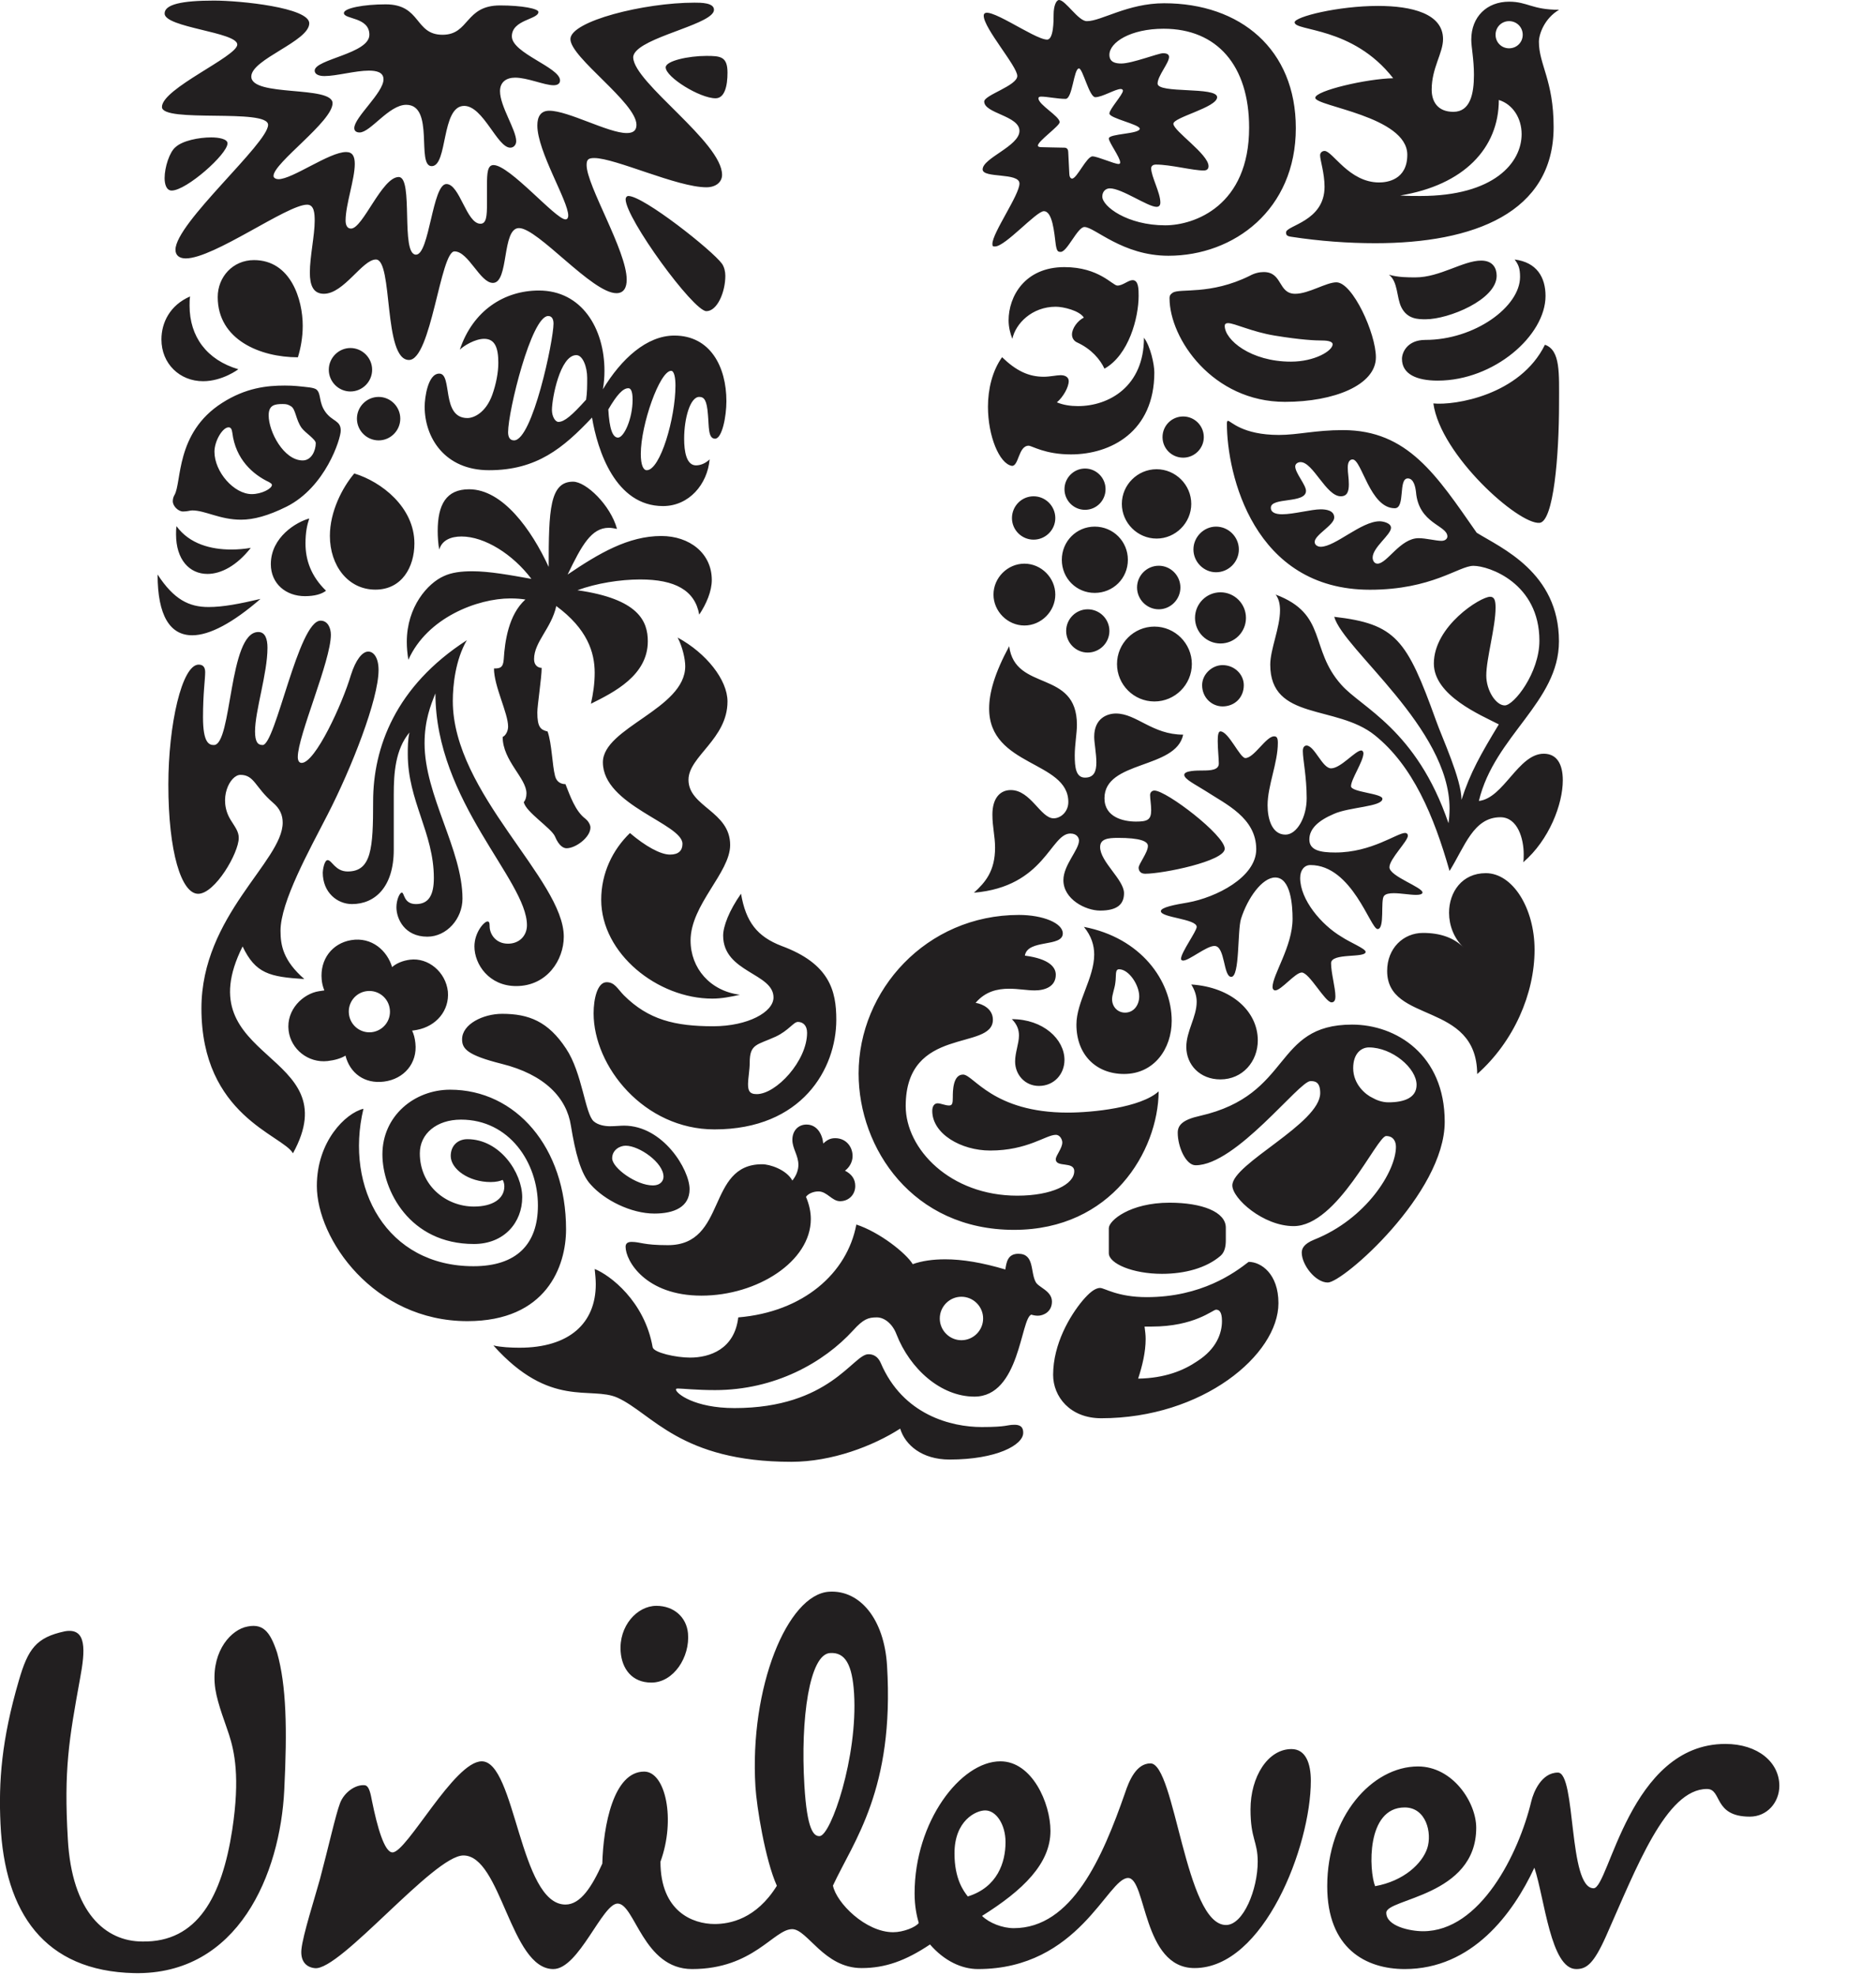 <svg xmlns="http://www.w3.org/2000/svg" width="100%" height="100%" fill-rule="evenodd" viewBox="0 0 19 20">
  <path
    fill="#221f20"
    d="M7.237 19.477c.155 0 .421-.05.631-.387-.12-.267-.205-.806-.217-1.002-.062-1.005.324-1.949.747-1.975.31-.019.558.275.586.751.076 1.251-.339 1.774-.548 2.224.035.175.331.472.61.472.104 0 .228-.051.259-.093-.02-.072-.042-.166-.042-.301 0-.725.466-1.336.869-1.336.321 0 .507.424.507.705 0 .331-.279.601-.693.86.073.072.207.124.321.124.59 0 .899-.715 1.127-1.368.041-.124.114-.3.258-.3.249 0 .352 1.636.765 1.636.176 0 .321-.362.321-.641 0-.208-.073-.229-.073-.529 0-.331.176-.611.415-.611.144 0 .196.145.196.321 0 .662-.476 1.896-1.178 1.896-.528 0-.487-.912-.673-.912-.208 0-.497.922-1.52.922-.166 0-.342-.083-.486-.249-.248.166-.455.239-.693.239-.382 0-.548-.394-.703-.394-.186 0-.393.404-1.014.404-.496 0-.579-.663-.754-.663-.155 0-.393.663-.651.663-.435 0-.528-1.15-.911-1.15-.3 0-1.247 1.168-1.504 1.141-.104-.011-.147-.088-.136-.192.014-.143.137-.526.187-.708.084-.315.161-.66.204-.771.042-.11.157-.19.249-.181.047.004.061.091.075.162.052.257.125.518.207.518.146 0 .625-.922.904-.922.342 0 .383 1.45.848 1.45.155 0 .27-.186.373-.414.01-.384.113-.932.424-.932.217 0 .321.486.165.912 0 .507.33.631.548.631m8.272-1.243c-.128.533-.517 1.316-1.096 1.316-.135 0-.373-.052-.373-.187 0-.145.911-.165.911-.86 0-.258-.238-.621-.59-.621-.465 0-.919.508-.919 1.212 0 .632.392.839.785.839.682 0 1.096-.56 1.313-1.026.104.311.165 1.026.424 1.026.104 0 .176-.052.301-.331.309-.695.609-1.492 1.023-1.492.155 0 .062.28.434.28.176 0 .299-.145.299-.312 0-.238-.217-.424-.547-.424-.972 0-1.178 1.461-1.334 1.461-.259 0-.176-1.171-.362-1.171-.166 0-.247.198-.269.29M8.65 17.143c-.018-.289-.088-.42-.244-.409-.206.012-.301.661-.259 1.343.027.446.093.514.155.51.114-.007.387-.802.348-1.444m-1.682-.608c-.015-.166-.145-.279-.32-.279-.197 0-.382.206-.362.465.013.171.113.312.311.312.226 0 .392-.259.371-.498m3.216 2.113c0-.176-.093-.321-.206-.321-.094 0-.311.103-.311.435 0 .26.093.383.135.436.299-.093.382-.343.382-.55m4.043-.351c.217 0 .279.258.228.414-.052.155-.238.331-.528.383-.062-.156-.093-.797.3-.797M2.32 17.561c-.029-.094-.115-.306-.139-.462-.051-.346.129-.574.295-.626.186-.052.259.041.331.259.093.331.103.766.072 1.388-.041.849-.465 1.875-1.519 1.854-.911-.02-1.314-.611-1.355-1.512-.02-.425.01-.849.186-1.45.093-.321.176-.436.465-.498.227-.041.207.197.155.477-.113.622-.165.922-.124 1.626.041.746.383 1.037.755 1.037.559.01.806-.456.91-1.13.082-.538.021-.797-.032-.963M14.517 4.084c.072.522.861 1.226 1.075 1.209.143-.012.198-.681.198-1.209 0-.302.016-.539-.143-.594-.252.512-.916.616-1.13.594m.044-.231c.57 0 1.092-.456 1.092-.857 0-.188-.088-.341-.313-.369.038.05.055.088.055.176 0 .303-.46.638-.96.638-.181 0-.236.126-.236.192 0 .154.148.22.362.22m-.121-.621c-.077 0-.186 0-.247-.121-.05-.099-.033-.259-.126-.33.093.027.192.027.269.027.247 0 .483-.17.665-.17.119 0 .157.077.157.154 0 .242-.487.44-.718.44M2.166 7.542c.186 0 .148-1.144.45-1.144.071 0 .093.072.093.16 0 .258-.126.638-.126.846 0 .105.027.138.077.138.131 0 .362-1.259.587-1.259.071 0 .104.072.104.143 0 .264-.335 1.022-.335 1.237 0 .033.011.06.039.06.137 0 .411-.593.499-.89.049-.154.115-.237.176-.237.054 0 .104.061.104.187 0 .297-.275.995-.516 1.463-.186.362-.477.884-.477 1.176 0 .148.027.302.241.489-.351-.022-.494-.055-.625-.33-.587 1.171 1.081 1.056.51 2.094-.104-.186-.927-.379-.927-1.467 0-.94.823-1.49.823-1.88 0-.077-.028-.143-.099-.203-.181-.155-.187-.281-.329-.281-.105 0-.231.242-.099.456.044.072.082.116.082.182 0 .154-.241.566-.411.566-.17 0-.302-.423-.302-1.105 0-.605.137-1.215.307-1.215.05 0 .066.033.066.077 0 .072-.022.215-.022.456 0 .259.061.281.11.281m1.399 1.61c.231 0 .423-.171.423-.55v-.56c0-.215.016-.456.159-.627-.017.071-.017.148-.017.22 0 .473.264.797.264 1.253 0 .17-.05.264-.181.264-.127 0-.116-.116-.143-.116-.022 0-.055.072-.055.149 0 .115.082.297.313.297.197 0 .356-.182.356-.385 0-.495-.384-1.044-.384-1.572 0-.231.061-.385.11-.506 0 1.094.927 1.891.927 2.347 0 .105-.076.187-.192.187-.126 0-.186-.099-.186-.176 0-.038-.006-.049-.022-.049-.033 0-.132.11-.132.253 0 .181.148.401.423.401.312 0 .482-.264.482-.5 0-.577-1.124-1.451-1.124-2.386 0-.159.027-.418.142-.615-.724.467-.949 1.088-.949 1.632 0 .473-.016.709-.258.709-.126 0-.159-.115-.203-.115-.033 0-.049.099-.049.126 0 .203.148.319.296.319m9.509-5.491c.242 0 .423-.11.423-.176 0-.022-.033-.038-.105-.038-.071 0-.214-.006-.483-.05-.231-.038-.406-.126-.472-.126-.022 0-.033.011-.033.027 0 .143.264.363.67.363m-1.196-.698c.07-.047.379.027.779-.171.049-.027.098-.038.142-.038.193 0 .143.22.319.22.137 0 .313-.116.417-.116.164 0 .4.517.4.759 0 .28-.422.451-.921.451-.73 0-1.169-.638-1.169-1.05 0-.033.017-.044.033-.055m-8.197 8.261c-.181.044-.472.33-.472.781 0 .538.576 1.369 1.525 1.369.801 0 .999-.556.999-.93 0-.83-.51-1.413-1.174-1.413-.362 0-.686.265-.686.655 0 .363.274.907.927.907.308 0 .489-.22.489-.473 0-.247-.225-.588-.555-.588-.098 0-.169.066-.169.17 0 .132.181.264.405.264.055 0 .099-.011.121-.022.011.017.017.044.017.066 0 .127-.121.204-.308.204-.279 0-.548-.209-.548-.539 0-.198.17-.341.417-.341.488 0 .779.434.779.869 0 .39-.214.615-.653.615-.878 0-1.306-.791-1.114-1.594m5.837 2.123c0 .121.099.22.219.22.121 0 .22-.099.22-.22s-.099-.22-.22-.22c-.12 0-.219.099-.219.22m.425 1.099c.263 0 .25-.023.332-.023.083 0 .088.05.088.082 0 .122-.269.27-.746.27-.28 0-.45-.148-.5-.313-.274.176-.691.336-1.102.336-1.125 0-1.41-.49-1.761-.649-.269-.121-.681.115-1.257-.529.077.018.181.023.264.023.504 0 .773-.247.773-.643 0-.049-.006-.104-.011-.154.154.061.505.325.587.792.011.055.236.105.379.105.197 0 .45-.083.488-.407.658-.055 1.103-.446 1.196-.94.236.077.505.291.571.401.093-.033.203-.049.329-.049.175 0 .373.033.609.103.011-.07.022-.159.132-.159.164 0 .12.182.175.285.028.056.165.089.165.199 0 .105-.088.143-.143.143-.022 0-.049-.005-.066-.011-.109.039-.115.83-.576.83-.34 0-.653-.28-.79-.632-.039-.104-.121-.17-.198-.17-.087 0-.136.016-.241.132-.296.324-.79.604-1.399.604-.186 0-.335-.016-.373-.016-.022 0-.022.005-.022.01 0 .039.186.188.593.188.965 0 1.201-.545 1.355-.545.022 0 .087 0 .126.088.225.528.716.649 1.023.649m3.329-3.502c-.115 0-.753.852-1.163.852-.099 0-.181-.187-.181-.329 0-.077.049-.132.225-.171.943-.214.735-.924 1.541-.924.444 0 .938.303.938.984 0 .726-1.031 1.627-1.184 1.627-.127 0-.264-.181-.264-.302 0-.038.017-.088.126-.132.526-.209.828-.692.828-.94 0-.055-.027-.109-.099-.109-.093 0-.492.912-.937.912-.308 0-.621-.28-.621-.412 0-.22.89-.627.89-.935 0-.116-.055-.121-.099-.121m.592-.341c-.077 0-.159.061-.159.21 0 .164.126.269.197.301.039.023.099.045.159.045.159 0 .286-.045.286-.177 0-.169-.247-.379-.483-.379M3.615 4.238c0 .121.099.22.22.22.12 0 .219-.099.219-.22s-.099-.22-.219-.22c-.121 0-.22.099-.22.22m-.285-.495c0 .121.099.22.219.22.121 0 .22-.099.22-.22 0-.12-.099-.22-.22-.22-.12 0-.219.1-.219.22m-.198 1.506c-.126.033-.389.187-.389.462 0 .198.153.324.345.324.099 0 .17-.021.214-.055-.153-.148-.208-.313-.208-.478 0-.115.016-.186.038-.253m-1.344.078c-.005.027-.005.054-.005.082 0 .258.137.401.318.401.137 0 .296-.082.439-.264-.061.011-.132.017-.198.017-.203 0-.422-.055-.554-.236m-.192.489c0 .417.126.615.351.615.176 0 .412-.126.691-.368-.214.05-.378.082-.526.082-.198 0-.351-.076-.516-.329m1.421-2.199c.027-.088.049-.198.049-.319 0-.264-.12-.665-.494-.665-.213 0-.367.17-.367.374 0 .434.433.61.812.61M2.55 5.002c-.18 0-.378-.225-.378-.429 0-.109.082-.247.143-.247.022 0 .033.017.038.055.033.269.209.423.373.5.017.011.028.017.028.028 0 .038-.105.093-.204.093m.505-.67c.038.051.143.115.143.154 0 .076-.044.175-.132.175-.192 0-.345-.291-.345-.456 0-.104.06-.115.142-.115.039 0 .055.005.083.022.049.027.049.137.109.22m-1.289.681c-.01.017-.016.039-.016.061 0 .049.055.104.104.104.044 0 .071-.011.093-.011.132 0 .28.094.494.094.126 0 .274-.039.461-.132.395-.198.549-.687.549-.77 0-.104-.084-.091-.154-.187-.07-.096-.043-.181-.088-.225-.025-.026-.104-.028-.203-.039-.033-.003-.077-.005-.121-.005-.181 0-.395.022-.636.176-.476.304-.406.808-.483.934m1.822-.22c-.121.143-.247.385-.247.632 0 .297.181.544.461.544.269 0 .395-.23.395-.467 0-.368-.335-.626-.609-.709M2.414 3.738s-.16.121-.357.121c-.236 0-.422-.176-.422-.423 0-.171.087-.347.29-.435-.005.033-.005.061-.005.094 0 .313.175.549.494.643m9.673 1.824c0 .127.105.231.229.231.127 0 .231-.104.231-.231 0-.126-.104-.231-.231-.231-.124 0-.229.105-.229.231m.016.693c0 .144.116.259.258.259.142 0 .258-.115.258-.259 0-.143-.116-.259-.258-.259-.142 0-.258.116-.258.259m-.79.467c0 .209.17.379.379.379.208 0 .379-.17.379-.379 0-.208-.171-.379-.379-.379-.209 0-.379.171-.379.379m.203-.775c0 .121.099.221.22.221.12 0 .219-.1.219-.221s-.099-.22-.219-.22c-.121 0-.22.099-.22.22m-.718.44c0 .121.099.219.218.219.121 0 .22-.098.22-.219s-.099-.219-.22-.219c-.119 0-.218.098-.218.219m.564-1.286c0 .192.159.351.352.351.192 0 .351-.159.351-.351 0-.193-.159-.351-.351-.351-.193 0-.352.158-.352.351m.412-.676c0 .115.093.208.209.208.115 0 .209-.093.209-.208 0-.116-.094-.209-.209-.209-.116 0-.209.093-.209.209m-.993.527c0 .116.094.209.208.209.115 0 .208-.093.208-.209 0-.115-.093-.209-.208-.209-.114 0-.208.094-.208.209m-.027.715c0 .188.148.335.333.335.187 0 .336-.147.336-.335 0-.187-.149-.336-.336-.336-.185 0-.333.149-.333.336m-.692.352c0 .17.143.313.313.313s.313-.143.313-.313c0-.171-.143-.313-.313-.313s-.313.142-.313.313m.187-.774c0 .119.098.218.219.218s.22-.099.22-.218c0-.122-.099-.221-.22-.221s-.219.099-.219.221m1.926 1.691c0-.109.099-.203.207-.203.121 0 .215.094.215.203 0 .127-.094.215-.215.215-.108 0-.207-.088-.207-.215m.141 6.322c.028 0 .06.016.06.115 0 .122-.054.281-.251.407-.137.093-.324.171-.598.176.043-.132.076-.27.076-.401 0-.044-.005-.077-.011-.126h.072c.434 0 .62-.171.652-.171m.044-.544c.045-.038.055-.099.055-.16v-.126c0-.16-.24-.253-.57-.253-.401 0-.615.181-.615.258v.253c0 .105.242.209.538.209.236 0 .45-.06.592-.181m.286.06c-.143.111-.477.357-1.032.357-.296 0-.428-.093-.472-.093-.055 0-.115.055-.176.126-.13.155-.3.441-.3.754 0 .219.17.439.487.439 1.027 0 1.795-.643 1.795-1.165 0-.297-.176-.418-.302-.418m.192-4.622c0 .137.044.297.181.297.116 0 .215-.176.215-.368 0-.22-.039-.391-.039-.479 0-.038.017-.055.039-.055.082.006.159.231.247.231.099 0 .246-.181.306-.181.016 0 .022.022.022.027 0 .083-.126.264-.126.335 0 .061.318.072.318.127 0 .082-.334.082-.493.154-.154.066-.247.148-.247.258 0 .11.11.132.264.132.366 0 .624-.198.706-.198.017 0 .028.011.028.028 0 .055-.187.236-.187.319 0 .093.341.203.335.258-.005.016-.027.022-.066.022-.06 0-.153-.017-.225-.017-.044 0-.082.006-.099.028-.038.044.011.335-.065.335-.072 0-.258-.648-.68-.648-.06 0-.104.049-.104.131 0 .22.214.473.417.594.092.061.246.121.246.154 0 .066-.35.006-.35.115 0 .099.044.248.044.336 0 .027-.006.06-.039.06-.066 0-.225-.302-.302-.302-.066 0-.208.181-.269.181-.016 0-.027-.016-.027-.033 0-.126.203-.412.203-.692 0-.132-.017-.418-.176-.418-.132 0-.28.209-.346.418-.038.121-.011.588-.099.588-.082 0-.06-.313-.17-.313-.081 0-.257.148-.317.148-.011 0-.022-.006-.022-.017 0-.065.159-.28.159-.324 0-.082-.363-.093-.363-.159 0-.039.143-.066.275-.088.279-.05.691-.253.691-.539 0-.318-.308-.456-.51-.588-.104-.066-.219-.121-.219-.165 0-.044.131-.044.186-.044.083 0 .164-.005.164-.071 0-.05-.011-.149-.011-.226 0-.055.005-.099.027-.099.083 0 .198.27.253.27.088 0 .209-.22.291-.22.027 0 .038.016.038.066 0 .203-.104.434-.104.632m-2.617-1.61c.06.466.686.23.686.796 0 .083-.022.204-.022.308 0 .121.011.226.104.226s.115-.066.115-.154-.022-.198-.022-.259c0-.192.137-.236.22-.236.208 0 .368.214.681.214-.072.352-.797.259-.797.644 0 .192.192.236.319.236.115 0 .154-.017.154-.115 0-.056-.011-.116-.011-.154 0-.023.016-.045.044-.045.121 0 .712.451.712.589 0 .126-.625.253-.806.253-.055 0-.066-.039-.066-.061 0-.038.094-.154.094-.22 0-.049-.083-.082-.303-.082-.104 0-.181.011-.181.093 0 .149.242.33.242.467 0 .11-.066.176-.242.176-.148 0-.372-.115-.372-.308 0-.153.158-.307.158-.401 0-.027-.021-.071-.087-.071-.203 0-.258.538-.977.599.116-.105.214-.22.214-.456 0-.116-.027-.209-.027-.335 0-.165.077-.248.186-.248.203 0 .302.286.434.286.072 0 .149-.066.149-.165 0-.418-.802-.357-.802-.946 0-.159.055-.357.203-.631m1.042 3.572c0 .077.055.137.132.137.088 0 .143-.077.143-.165 0-.115-.105-.274-.204-.274-.044 0-.027.066-.038.137-.006.055-.033.121-.033.165m-.285-.731c.576.11.889.544.889.951 0 .28-.176.538-.483.538-.28 0-.482-.192-.482-.5 0-.231.18-.472.18-.709 0-.093-.028-.187-.104-.28m-.73.934c.055.055.072.11.072.165 0 .083-.039.171-.039.264 0 .132.099.247.241.247.155 0 .259-.121.259-.263 0-.209-.215-.413-.533-.413m1.817-.351c.038.06.055.12.055.175 0 .154-.105.297-.105.457 0 .181.138.329.345.329.225 0 .379-.181.379-.395 0-.292-.263-.539-.674-.566m-1.685-.292c.253.033.313.121.313.193 0 .121-.11.159-.214.159-.077 0-.165-.017-.258-.017-.121 0-.242.028-.34.143.071.011.175.061.175.171 0 .319-.883.055-.883.874 0 .434.45.907 1.13.907.352 0 .577-.115.577-.248 0-.104-.187-.033-.187-.121 0-.038.066-.11.066-.17 0-.027-.022-.077-.066-.077-.099 0-.286.159-.664.159-.297 0-.587-.17-.587-.401 0-.049.022-.077.054-.077.033 0 .077.022.116.022.033 0 .038-.022.038-.082 0-.061 0-.231.104-.231.105 0 .302.385 1.06.385.251 0 .74-.05.921-.215-.005.605-.477 1.402-1.465 1.402-1.026 0-1.574-.825-1.574-1.583 0-.841.685-1.605 1.624-1.605.241 0 .444.082.444.187 0 .143-.357.055-.384.225M6.83 3.397c.362 0 .527.313.527.665 0 .154-.044.379-.115.379-.072 0-.061-.126-.072-.242-.011-.148-.038-.181-.088-.181-.093 0-.153.22-.153.423 0 .127.022.27.12.27.055 0 .105-.028.138-.061-.022.253-.209.473-.472.473-.483 0-.664-.566-.719-.896-.291.308-.559.533-1.043.533-.449 0-.652-.33-.652-.643 0-.093.033-.335.148-.335.137 0 .016.45.285.45.066 0 .187-.055.252-.236.039-.11.061-.225.061-.324 0-.149-.033-.242-.143-.242-.093 0-.208.071-.247.11.132-.396.45-.599.801-.599.434 0 .664.384.664.813 0 .061-.005.127-.016.187.186-.308.444-.544.724-.544m-.423.649c0-.094-.022-.116-.043-.116-.055 0-.116.066-.203.215.011.197.044.285.098.285.061 0 .148-.192.148-.384m-.751.225c.06 0 .137-.066.28-.225.011-.072.011-.138.011-.221 0-.109-.044-.23-.11-.23-.165 0-.247.44-.247.555 0 .066.033.121.066.121m.894.489c.137 0 .291-.528.291-.857 0-.072-.011-.149-.044-.149-.115 0-.307.544-.307.841 0 .116.027.165.06.165m-1.344-.302c.187 0 .4-1.012.4-1.182 0-.044-.016-.077-.054-.077-.17 0-.406.962-.406 1.176 0 .039.011.083.06.083m.598.418c-.236 0-.247.286-.247.863-.175-.379-.466-.786-.806-.786-.231 0-.318.154-.318.423 0 .055.005.138.016.187.027-.093.115-.132.225-.132.236 0 .521.181.708.429-.214-.038-.423-.077-.598-.077-.11 0-.209.011-.291.05-.159.071-.373.307-.373.665 0 .055.005.115.016.181.192-.429.703-.621 1.032-.621.066 0 .115.005.153.011-.17.153-.208.423-.219.604-.006.088-.039.094-.099.094 0 .181.143.451.143.588 0 .05-.028.094-.055.105 0 .241.241.417.241.571 0 .039-.011.072-.027.088.016.099.282.266.316.349.042.101.09.119.117.119.093 0 .242-.111.242-.21 0-.032-.028-.071-.05-.088-.104-.076-.159-.241-.203-.351-.038 0-.088-.016-.105-.081-.03-.114-.032-.326-.076-.452-.071-.017-.104-.044-.104-.193 0-.071.044-.352.044-.451-.033 0-.077-.022-.077-.088 0-.175.176-.313.225-.538.313.231.389.467.389.676 0 .11-.016.214-.038.313.231-.115.576-.286.576-.632 0-.203-.093-.429-.713-.517.192-.071.434-.109.636-.109.352 0 .554.109.598.356.072-.109.127-.236.127-.351 0-.27-.225-.445-.511-.445-.334 0-.631.175-.949.39.143-.297.241-.473.417-.473.028 0 .055.006.083.011-.066-.241-.313-.478-.445-.478m9.244 3.963c.274 0 .494.357.494.775 0 .445-.209.929-.581 1.259-.005-.742-.912-.506-.912-1.044 0-.231.165-.385.363-.385.176 0 .313.049.412.148-.099-.093-.148-.225-.148-.352 0-.209.131-.401.372-.401m-4.071-5.624c-.044-.071-.208-.11-.284-.11-.242 0-.407.171-.44.325-.022-.055-.038-.121-.038-.187 0-.242.164-.539.565-.539.351 0 .488.187.537.187.055 0 .11-.055.154-.055.061 0 .061.093.061.159 0 .22-.099.599-.346.737-.044-.094-.132-.198-.274-.264-.038-.016-.055-.049-.055-.082 0-.061.055-.138.12-.171m-.828.401c.143.138.269.198.422.198.061 0 .133-.016.171-.016.049 0 .082.022.082.06 0 .061-.055.16-.12.215.065.027.137.038.214.038.312 0 .668-.198.668-.692.066.087.105.269.105.351 0 .6-.44.83-.845.83-.263 0-.395-.088-.428-.088-.104 0-.099.209-.17.204-.127-.022-.242-.302-.242-.599 0-.176.044-.363.143-.501M5.453.121c0-.033-.165-.066-.389-.066-.357 0-.308.297-.582.297-.285 0-.214-.308-.576-.308-.22 0-.423.038-.423.088 0 .066.258.038.258.22 0 .192-.554.247-.554.363 0 .038.044.055.099.055.121 0 .313-.055.45-.055.077 0 .148.016.148.088 0 .137-.296.384-.296.494 0 .033.027.044.054.044.11 0 .297-.28.472-.28.291 0 .099.621.258.621.165 0 .094-.61.329-.61.193 0 .335.423.467.423.033 0 .06-.027.06-.066 0-.115-.164-.352-.164-.506 0-.093.065-.137.153-.137.126 0 .296.077.389.077.033 0 .066-.011.066-.049 0-.132-.488-.275-.488-.446 0-.17.269-.17.269-.247m1.289.561c0 .099.346.313.505.313.093 0 .121-.126.121-.259 0-.164-.071-.17-.214-.17-.181 0-.412.05-.412.116m.571 1.088c0-.33-.89-.929-.9-1.187-.001-.024.012-.047.032-.068.152-.161.786-.279.786-.416 0-.072-.132-.072-.198-.072-.51 0-1.256.187-1.256.369 0 .187.669.643.669.868 0 .061-.038.083-.099.083-.186 0-.592-.226-.784-.226-.088 0-.121.061-.121.149 0 .264.313.764.313.912 0 .017-.006.039-.028.039-.099 0-.565-.55-.729-.55-.061 0-.066.082-.066.203v.187c0 .127-.006.204-.066.204-.143 0-.209-.402-.345-.402-.143 0-.171.715-.308.715-.159 0-.022-.786-.175-.786-.17 0-.363.522-.483.522-.044 0-.055-.044-.055-.082 0-.16.093-.418.093-.572 0-.077-.022-.121-.088-.121-.17 0-.543.275-.685.275-.022 0-.05-.011-.05-.033 0-.132.598-.55.598-.736 0-.182-.823-.061-.823-.27 0-.176.587-.357.587-.539 0-.159-.697-.23-.965-.23-.324 0-.5.038-.5.131 0 .143.736.187.736.314 0 .121-.763.445-.763.632 0 .165 1.075.011 1.075.181 0 .187-.938.995-.938 1.264 0 .061.044.088.104.088.286 0 1.026-.544 1.229-.544.072 0 .077.088.077.165 0 .143-.049.363-.049.522 0 .127.033.215.142.215.203 0 .39-.347.527-.347.176 0 .072 1.017.335 1.017.225 0 .318-1.099.461-1.099.142 0 .258.319.389.319.165 0 .088-.555.264-.555.192 0 .74.659.987.659.077 0 .104-.06.104-.137 0-.292-.406-.951-.406-1.16 0-.055.017-.071.077-.071.214 0 .84.296 1.136.296.099 0 .159-.055.159-.126m-5.009-.319c0 .11-.417.478-.565.478-.055 0-.072-.066-.072-.126 0-.11.05-.264.11-.313.071-.066.236-.099.362-.099.077 0 .165.016.165.06m4.032.566c0 .193.686 1.133.818 1.133.11 0 .192-.193.192-.358 0-.043-.011-.088-.033-.121-.099-.137-.796-.687-.949-.687-.017 0-.028.017-.028.033M15.147.352c0 .077.06.137.137.137.077 0 .138-.06.138-.137 0-.077-.061-.138-.138-.138-.077 0-.137.061-.137.138m-.894 1.215c0-.391-.932-.49-.932-.577 0-.072.521-.193.789-.198-.411-.528-.998-.473-.998-.566 0-.056.44-.166.845-.166.34 0 .658.077.658.336 0 .143-.115.291-.115.511 0 .121.06.225.22.225.17 0 .208-.181.208-.374 0-.159-.027-.28-.027-.357 0-.231.158-.384.383-.384.187 0 .231.082.506.082-.149.088-.204.248-.204.324 0 .231.149.391.149.863 0 .869-.812 1.176-1.806 1.176-.273 0-.564-.021-.85-.065-.044-.006-.054-.017-.054-.044 0-.072.39-.11.39-.462 0-.138-.045-.269-.045-.319 0-.027.022-.044.045-.044.082 0 .247.319.553.319.082 0 .285-.027.285-.28m.927-.555c0 .489-.356.862-.999.967.072.005.138.005.204.005.751 0 1.026-.34 1.026-.626 0-.16-.088-.302-.231-.346m-.378 7.085c.088-.275.198-.467.378-.764-.18-.093-.658-.291-.658-.616 0-.379.472-.676.57-.676.044 0 .055.039.055.11 0 .198-.094.517-.094.687 0 .154.099.303.187.303.093 0 .351-.33.351-.655 0-.582-.51-.758-.668-.758-.148 0-.418.242-1.049.242-1.179 0-1.448-1.171-1.448-1.682 0-.022.005-.028.011-.028.027 0 .142.143.516.143.192 0 .368-.049.648-.049.657 0 .948.456 1.355 1.039.246.153.833.401.833 1.099 0 .615-.653.956-.811 1.616.251-.027.399-.478.657-.478.132 0 .193.104.193.269 0 .242-.138.605-.401.83.005-.022.005-.049.005-.082 0-.154-.06-.374-.236-.374-.273 0-.361.297-.515.544-.159-.56-.373-1.066-.757-1.374-.389-.313-1.059-.143-1.059-.715 0-.154.099-.374.099-.549 0-.061-.011-.116-.044-.16.527.198.34.55.664.912.202.232.762.451 1.086 1.402.006-.027.011-.098.011-.148 0-.814-1.075-1.611-1.168-1.941.624.072.734.226 1.031 1.05.06.171.258.594.258.803m-.143-2.666c0-.115-.291-.126-.318-.451-.006-.049-.022-.137-.083-.137-.099 0-.022.302-.132.302-.252 0-.334-.494-.427-.494-.022 0-.049.016-.049.082 0 .061.011.099.011.17 0 .072-.016.121-.082.121-.148 0-.28-.346-.407-.346-.027 0-.054.017-.054.044 0 .066.109.187.109.247 0 .132-.356.061-.356.171 0 .049.049.066.115.066.115 0 .296-.05.39-.05.055 0 .137.011.137.083 0 .077-.198.175-.198.247 0 .033.033.049.061.049.148 0 .41-.258.597-.258.033 0 .115.017.115.066 0 .071-.186.198-.186.302 0 .028.016.061.049.061.098 0 .23-.258.417-.258.072 0 .176.027.231.027.044 0 .06-.027.06-.044m-4.087-3.293c.088 0 .105.215.121.341.011.066.022.071.05.071.066 0 .17-.252.24-.252.104 0 .384.291.851.291.664 0 1.29-.467 1.29-1.292 0-.797-.561-1.264-1.334-1.264-.368 0-.637.181-.78.181C10.924.22 10.792 0 10.726 0c-.027 0-.055.055-.055.148 0 .061 0 .253-.066.253-.132 0-.642-.379-.642-.242 0 .127.34.512.34.61 0 .099-.335.193-.335.259 0 .121.357.143.357.297s-.373.275-.373.39c0 .093.373.028.373.143 0 .115-.274.5-.274.61 0 .027.005.027.027.027.104 0 .417-.357.494-.357m.16-.901c0-.061-.215-.176-.215-.242 0-.011.011-.017.028-.017.06 0 .164.023.247.023.071 0 .082-.308.136-.308.038 0 .104.291.165.291.071 0 .203-.083.258-.083.011 0 .022.006.022.017 0 .039-.137.187-.137.231 0 .049.307.11.307.154 0 .055-.313.049-.313.099 0 .038.115.192.115.242 0 .011-.005.016-.016.016-.044 0-.214-.077-.264-.077-.06 0-.158.225-.207.225-.017 0-.028-.022-.028-.049l-.011-.22c0-.022-.01-.044-.038-.044-.066 0-.192-.005-.231-.005-.027 0-.038-.006-.038-.017 0-.044.22-.198.22-.236m1.069 1.044c-.384 0-.637-.192-.637-.291 0-.05.033-.083.077-.083.121 0 .384.187.472.187.022 0 .039-.011.039-.044 0-.099-.093-.264-.093-.346 0-.022.016-.038.049-.038.148 0 .368.06.483.06.039 0 .049-.022.049-.044 0-.121-.356-.357-.356-.429 0-.066.443-.165.443-.269 0-.11-.603-.033-.603-.138 0-.077.116-.208.116-.269 0-.027-.022-.038-.061-.038-.049 0-.313.104-.423.104-.055 0-.12-.011-.12-.088 0-.126.214-.264.549-.264.542 0 .866.374.866 1.001 0 .791-.553.989-.85.989m-3.715 9.51c0 .049-.017.105-.061.16-.06-.111-.23-.166-.307-.165-.565 0-.351.819-.954.819-.253 0-.275-.033-.368-.033-.039 0-.06.016-.06.049 0 .143.203.495.768.495s1.108-.346 1.108-.776c0-.071-.016-.147-.049-.224.022-.033.077-.055.126-.055.088 0 .137.099.219.099.088 0 .154-.066.154-.154 0-.072-.038-.121-.104-.155.044-.032.077-.088.077-.148 0-.094-.066-.181-.176-.181-.049 0-.082.017-.121.054-.01-.098-.065-.192-.17-.192-.082 0-.143.061-.143.155 0 .087.061.158.061.252M6.611 12c-.165 0-.411-.176-.411-.275 0-.083.076-.127.137-.127.137 0 .383.171.383.314 0 .038-.027.088-.109.088M5.08 10.769c.439.109.659.346.702.626.044.269.099.49.203.599.138.155.406.291.643.291.197 0 .356-.065.356-.247 0-.198-.269-.643-.664-.643-.038 0-.088.006-.143.006-.049 0-.12-.011-.164-.05-.088-.077-.115-.489-.28-.736-.181-.275-.378-.352-.647-.352-.192 0-.406.104-.406.258 0 .094.049.16.4.248m2.754-.672c0-.247-.51-.252-.51-.626 0-.093.06-.252.181-.424.049.287.164.434.411.529.488.18.554.456.554.747 0 .494-.345 1.11-1.234 1.11-.713 0-1.224-.637-1.224-1.175 0-.149.039-.315.132-.315.082 0 .11.067.175.133.248.247.516.313.906.313.351-.001.609-.144.609-.292m.022.397c-.188.086-.263.071-.263.263 0 .072-.017.165-.017.214 0 .066.011.105.088.105.197 0 .51-.336.51-.621 0-.077-.044-.11-.093-.11-.044 0-.093.087-.225.149m-1.75-2.777c0-.352.834-.539.834-.973 0-.072-.028-.197-.077-.29.291.158.505.429.505.647 0 .381-.395.556-.395.793 0 .274.422.318.422.66 0 .28-.401.604-.401.967 0 .28.198.511.5.549-.099.022-.187.039-.28.039-.554 0-1.125-.456-1.125-1.001 0-.269.116-.506.291-.675.154.131.307.218.406.218.088 0 .126-.042.126-.109 0-.203-.806-.39-.806-.825m-3.183 2.716c.023.188.198.33.395.308.071-.008.137-.027.181-.055.044.176.192.289.391.263.202-.026.339-.186.317-.389-.006-.055-.016-.089-.033-.127 0 0 .027-.003.047-.007.198-.037.332-.196.315-.389-.022-.198-.199-.345-.383-.322-.072.009-.138.036-.182.075-.049-.165-.204-.308-.415-.273-.191.032-.317.194-.298.399.003.034.011.072.027.11 0 0-.032.005-.054.008-.16.024-.334.186-.308.399m1.025-.216c.014.115-.068.218-.183.232-.114.013-.218-.069-.231-.184-.014-.115.068-.219.183-.232.115-.013.218.069.231.184"
  />
</svg>
